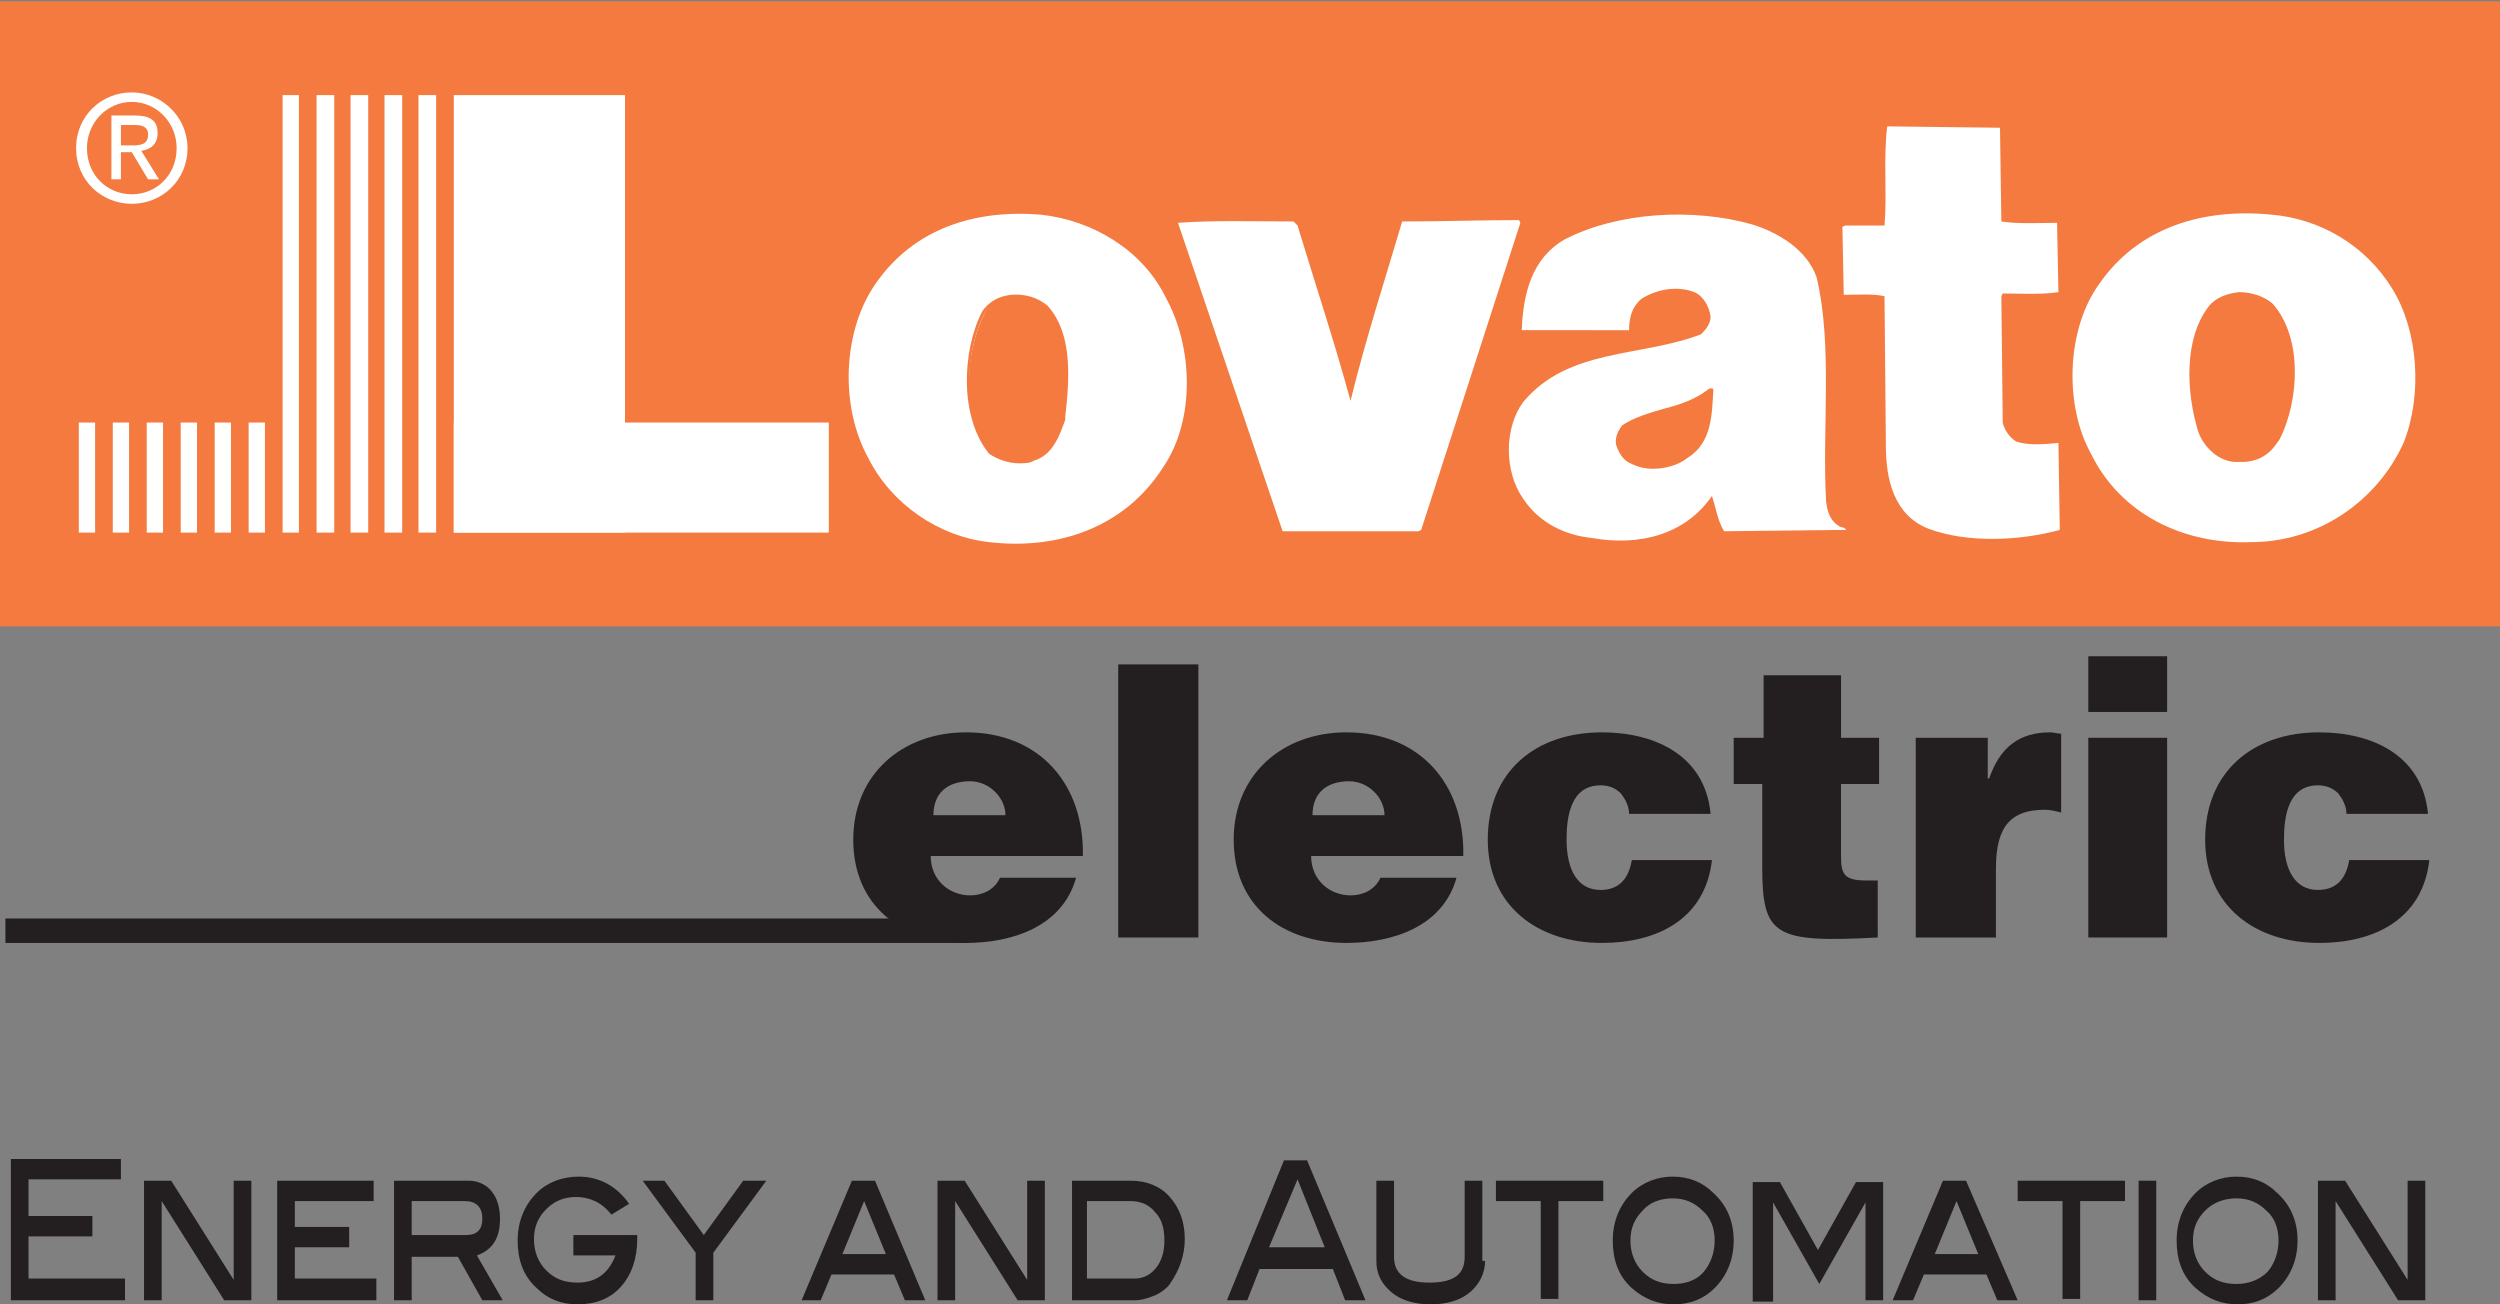 <?xml version="1.0" encoding="utf-8" standalone="no"?>
<!-- Generator: Adobe Illustrator 27.8.0, SVG Export Plug-In . SVG Version: 6.00 Build 0)  --><svg xmlns="http://www.w3.org/2000/svg" xmlns:xlink="http://www.w3.org/1999/xlink" id="Layer_1" style="enable-background:new 0 0 184 96;" version="1.1" viewBox="0 0 184 96" x="0px" xml:space="preserve" y="0px">
<rect x="0" y="0" width="184" height="96" fill="#808080" stroke="none"/>
<style type="text/css">
	.st0{fill:#F47A3F;}
	.st1{fill:#231F20;}
	.st2{fill:#FFFFFF;}
</style>
<g>
	<g>
		<polygon class="st0" points="0,0.1 184,0.1 184,46.1 0,46.1 0,0.1   "/>
	</g>
	<g>
		<path class="st1" d="M68.7,60c0-1.6,1-2.5,2.7-2.5c1.4,0,2.6,1.2,2.6,2.5H68.7L68.7,60z M79.7,63c0.1-5.3-3.2-9.1-8.6-9.1    c-4.7,0-8.3,3.1-8.3,7.9c0,4.9,3.6,7.6,8.3,7.6c3.4,0,7.1-1.2,8.1-4.8h-5.6c-0.4,0.9-1.3,1.3-2.2,1.3c-1.5,0-2.9-1.1-2.9-2.9H79.7    L79.7,63z"/>
	</g>
	<g>
		<polygon class="st1" points="82.3,69 82.3,48.9 88.2,48.9 88.2,69 82.3,69   "/>
	</g>
	<g>
		<path class="st1" d="M96.6,60c0-1.6,1-2.5,2.7-2.5c1.4,0,2.6,1.2,2.6,2.5H96.6L96.6,60z M107.7,63c0.1-5.3-3.2-9.1-8.6-9.1    c-4.7,0-8.3,3.1-8.3,7.9c0,4.9,3.6,7.6,8.3,7.6c3.4,0,7.1-1.2,8.1-4.8h-5.6c-0.4,0.9-1.3,1.3-2.2,1.3c-1.5,0-2.9-1.1-2.9-2.9    H107.7L107.7,63z"/>
	</g>
	<g>
		<path class="st1" d="M119.9,59.9c0-0.6-0.3-1.1-0.6-1.5c-0.4-0.4-0.9-0.6-1.5-0.6c-2.2,0-2.5,2.3-2.5,4c0,2.2,0.8,3.7,2.5,3.7    c1.5,0,2.1-1,2.3-2.2h5.9c-0.5,4.4-4.1,6.1-8.1,6.1c-4.7,0-8.4-2.7-8.4-7.6c0-5,3.5-7.9,8.4-7.9c3.9,0,7.6,1.7,8,6H119.9    L119.9,59.9z"/>
	</g>
	<g>
		<path class="st1" d="M138.2,69c-7.6,0.4-8.5-0.1-8.5-5.2v-6.1h-2.1v-3.4h2.2v-4.6h5.7v4.6h2.8v3.4h-2.8V63c0,1.3,0.2,1.8,1.8,1.8    h0.9V69L138.2,69z"/>
	</g>
	<g>
		<path class="st1" d="M141,54.3h5.3v3h0.1c0.8-2.3,2.2-3.4,4.5-3.4c0.3,0,0.5,0.1,0.8,0.1v5.8c-0.4-0.1-0.8-0.2-1.2-0.2    c-2.4,0-3.6,1.1-3.6,4.3V69H141V54.3L141,54.3z"/>
	</g>
	<g>
		<path class="st1" d="M153.7,69V54.3h5.8V69H153.7L153.7,69z M153.7,48.3h5.8v4.1h-5.8V48.3L153.7,48.3z"/>
	</g>
	<g>
		<path class="st1" d="M172.7,59.9c0-0.6-0.3-1.1-0.6-1.5c-0.4-0.4-0.9-0.6-1.5-0.6c-2.2,0-2.5,2.3-2.5,4c0,2.2,0.8,3.7,2.5,3.7    c1.5,0,2.1-1,2.3-2.2h5.9c-0.5,4.4-4.1,6.1-8.1,6.1c-4.7,0-8.4-2.7-8.4-7.6c0-5,3.5-7.9,8.4-7.9c3.9,0,7.6,1.7,8,6H172.7    L172.7,59.9z"/>
	</g>
	<g>
		<rect class="st1" height="1.8" width="70.9" x="0.4" y="67.6"/>
	</g>
	<g>
		<polygon class="st2" points="5.8,31.1 7,31.1 7,39.2 5.8,39.2 5.8,31.1   "/>
	</g>
	<g>
		<polygon class="st2" points="8.3,31.1 9.5,31.1 9.5,39.2 8.3,39.2 8.3,31.1   "/>
	</g>
	<g>
		<polygon class="st2" points="10.8,31.1 12,31.1 12,39.2 10.8,39.2 10.8,31.1   "/>
	</g>
	<g>
		<polygon class="st2" points="13.3,31.1 14.5,31.1 14.5,39.2 13.3,39.2 13.3,31.1   "/>
	</g>
	<g>
		<polygon class="st2" points="15.8,31.1 17,31.1 17,39.2 15.8,39.2 15.8,31.1   "/>
	</g>
	<g>
		<polygon class="st2" points="18.3,31.1 19.5,31.1 19.5,39.2 18.3,39.2 18.3,31.1   "/>
	</g>
	<g>
		<polygon class="st2" points="20.8,7 22,7 22,39.2 20.8,39.2 20.8,7   "/>
	</g>
	<g>
		<polygon class="st2" points="23.3,7 24.6,7 24.6,39.2 23.3,39.2 23.3,7   "/>
	</g>
	<g>
		<polygon class="st2" points="25.8,7 27.1,7 27.1,39.2 25.8,39.2 25.8,7   "/>
	</g>
	<g>
		<polygon class="st2" points="28.3,7 29.6,7 29.6,39.2 28.3,39.2 28.3,7   "/>
	</g>
	<g>
		<polygon class="st2" points="30.8,7 32.1,7 32.1,39.2 30.8,39.2 30.8,7   "/>
	</g>
	<g>
		<polygon class="st2" points="33.4,7 46,7 46,39.2 33.4,39.2 33.4,7   "/>
	</g>
	<g>
		<polygon class="st2" points="33.4,31.1 61,31.1 61,39.2 33.4,39.2 33.4,31.1   "/>
	</g>
	<g>
		<path class="st2" d="M6.4,10.9c0-1.9,1.5-3.4,3.3-3.4c1.8,0,3.3,1.5,3.3,3.4c0,2-1.5,3.4-3.3,3.4C7.9,14.3,6.4,12.9,6.4,10.9    L6.4,10.9z M9.7,15c2.2,0,4.1-1.7,4.1-4.1c0-2.3-1.9-4.1-4.1-4.1c-2.2,0-4.1,1.7-4.1,4.1C5.6,13.3,7.5,15,9.7,15L9.7,15z     M8.9,11.2h0.8l1.2,2h0.8l-1.3-2.1c0.7-0.1,1.2-0.5,1.2-1.3c0-0.9-0.5-1.3-1.7-1.3H8.2v4.7h0.7V11.2L8.9,11.2z M8.9,10.6V9.2h1    c0.5,0,1,0.1,1,0.7c0,0.7-0.5,0.8-1.1,0.8H8.9L8.9,10.6z"/>
	</g>
	<g>
		<path class="st2" d="M147.2,9.4l0.1,6.9c1.3,0.2,2.8,0.1,4.1,0.1l0.1,5.1c-1.3,0.2-2.7,0.1-4.1,0.1l-0.1,0.2l0.1,9.3    c0.1,0.5,0.5,1.1,1,1.4c0.9,0.3,2.1,0.2,3.1,0.1l0.1,6.4c-2.9,0.8-6.8,1-9.7-0.1c-2.5-1-3.1-3.6-3.1-6.1l-0.1-11    c-0.9-0.2-2-0.1-3-0.1l-0.1-5l0.2-0.1h2.9c0.2-2.4-0.1-4.9,0.2-7.3l8.2,0.1L147.2,9.4L147.2,9.4z"/>
	</g>
	<g>
		<path class="st2" d="M176.1,21.3c1.9,3.1,2.2,7.8,0.8,11.3c-2,4.4-6.4,7.3-11.2,7.3c-4.9,0.2-9.6-2-11.8-6.5    c-2-3.6-1.8-9.2,0.6-12.5c2.9-4.2,7.7-5.6,12.7-5.1C170.7,16.1,174.1,18,176.1,21.3L176.1,21.3z"/>
	</g>
	<g>
		<path class="st2" d="M85.8,21.9c2,3.6,2.2,9-0.2,12.5c-2.8,4.4-7.7,6.1-12.8,5.5c-3.7-0.4-7.2-2.8-8.9-6.2    c-2.1-3.8-1.9-9.4,0.6-12.9c2.8-4,7.3-5.4,12.1-5C80.4,16.2,84.1,18.4,85.8,21.9L85.8,21.9z"/>
	</g>
	<g>
		<path class="st2" d="M133.7,20.4c1.2,5,0.4,11.1,0.7,16.5c0.1,0.8,0.3,1.5,1.1,1.9c0.2,0,0.3,0.1,0.4,0.2l-9,0.1    c-0.5-0.8-0.6-1.7-0.9-2.6c-2,2.9-5.4,3.7-8.8,3.1c-2-0.2-3.9-1.1-5.1-2.9c-1.4-2-1.4-5.2,0-7.1c3.3-4,8.7-3.3,13.1-5    c0.4-0.4,0.7-0.8,0.7-1.3c-0.1-0.7-0.5-1.5-1.2-1.8c-1.3-0.5-2.8-0.2-3.9,0.5c-0.7,0.6-0.9,1.4-0.9,2.3H112    c0.1-2.6,0.7-5.3,3.2-6.7c3.9-2,9.4-2.3,13.7-1.1C130.9,17.1,133,18.4,133.7,20.4L133.7,20.4z"/>
	</g>
	<g>
		<path class="st2" d="M111.9,16.4L104.6,39l-0.2,0.1h-10l-7.7-22.7c2.7-0.2,5.7-0.1,8.5-0.1l0.3,0.3c1.3,4.3,2.7,8.5,3.9,12.9    c1.1-4.5,2.5-8.8,3.8-13.2c2.9,0,5.7-0.1,8.6-0.1L111.9,16.4L111.9,16.4z"/>
	</g>
	<g>
		<path class="st0" d="M77,22.6c1.9,2.1,1.5,5.5,1.3,8.3c-0.4,1.1-0.9,2.5-2.2,2.9c-1.1,0.4-2.4,0.2-3.2-0.5    c-2.2-2.7-1.9-7.4-0.4-10.3C73.5,21.5,75.8,21.6,77,22.6L77,22.6z"/>
		<path class="st0" d="M75,34.1c-0.8,0-1.6-0.3-2.2-0.7c-2.2-2.7-2-7.6-0.5-10.5c0.5-0.7,1.2-1.1,2.1-1.2c1-0.1,2,0.2,2.7,0.8l0,0    c1.9,2.1,1.6,5.5,1.3,8.2l0,0.2c-0.4,1.1-0.9,2.6-2.3,3C75.8,34.1,75.4,34.1,75,34.1z M74.8,22c-0.1,0-0.3,0-0.4,0    c-0.8,0.1-1.5,0.5-1.9,1c-1.5,2.8-1.7,7.5,0.4,10.2c0.8,0.6,2.1,0.8,3.1,0.5c1.3-0.4,1.8-1.8,2.1-2.8l0-0.1c0.2-2.6,0.5-5.9-1.3-8    C76.4,22.3,75.6,22,74.8,22z"/>
	</g>
	<g>
		<path class="st0" d="M126,28.7c-0.1,1.9-0.1,3.8-1.8,4.9c-1.1,0.7-2.8,0.9-4.1,0.3c-0.4-0.2-0.8-0.6-0.9-1.1    c-0.2-0.5,0-1.1,0.4-1.5c1.9-1.3,4.5-1.1,6.3-2.7H126L126,28.7z"/>
		<path class="st0" d="M121.7,34.5c-0.6,0-1.1-0.1-1.7-0.4c-0.5-0.2-0.8-0.7-1-1.2c-0.2-0.5,0-1.1,0.4-1.6c0.9-0.6,2-0.9,3-1.2    c1.2-0.3,2.4-0.7,3.4-1.5l0,0h0.3l0,0.1c-0.1,1.8-0.1,3.9-1.9,5C123.6,34.2,122.6,34.5,121.7,34.5z M125.9,28.9    c-1,0.8-2.2,1.2-3.4,1.5c-1,0.3-2,0.5-2.9,1.1c-0.4,0.4-0.5,0.9-0.3,1.3c0.1,0.4,0.4,0.9,0.8,1c1.3,0.6,3,0.3,4-0.3    C125.7,32.5,125.8,30.6,125.9,28.9z"/>
	</g>
	<g>
		<path class="st0" d="M167.3,22.4c2.2,2.5,1.9,7.1,0.5,9.9c-0.7,1-1.8,1.6-3.1,1.5c-1.2,0-2.3-1-2.7-2.1c-0.8-2.8-1.1-6.8,0.8-9.1    C163.9,21.4,166.1,21.4,167.3,22.4L167.3,22.4z"/>
		<path class="st0" d="M165,34c-0.1,0-0.2,0-0.4,0c-1.3,0-2.4-1.1-2.8-2.2c-0.9-2.9-1.1-6.9,0.8-9.3c0.5-0.6,1.3-0.9,2.2-1    c0.9,0,1.8,0.3,2.4,0.8l0,0c2.2,2.5,2,7.1,0.5,10.1C167.1,33.5,166.1,34,165,34z M165.1,21.8c0,0-0.1,0-0.1,0    c-0.8,0-1.6,0.4-2.1,0.9c-1.8,2.3-1.6,6.1-0.7,9c0.3,1,1.3,2,2.5,2c1.2,0.1,2.2-0.4,3-1.4c1.4-2.9,1.6-7.3-0.5-9.8    C166.7,22.1,165.9,21.8,165.1,21.8z"/>
	</g>
	<g>
		<g>
			<path class="st1" d="M9.2,95.7H0.8V85.3h8.1v1.5H2.1v2.7h4.7v1.5H2.1v3.1h7.1V95.7z"/>
		</g>
		<g>
			<path class="st1" d="M18.5,95.7h-2l-4.6-7.3v7.3h-1.3v-8.8h2l4.6,7.3v-7.3h1.3V95.7z"/>
		</g>
		<g>
			<path class="st1" d="M27.7,95.7h-7.3v-8.8h7.1v1.5h-5.8v1.9h4v1.5h-4v2.3h6V95.7z"/>
		</g>
		<g>
			<path class="st1" d="M37,95.7h-1.5l-1.8-3.2h-3.4v3.2H29v-8.8h5.5c0.7,0,1.3,0.3,1.7,0.8c0.4,0.5,0.6,1.2,0.6,2     c0,1.5-0.6,2.3-1.7,2.7L37,95.7z M34.3,90.9c0.8,0,1.2-0.4,1.2-1.2c0-0.8-0.4-1.3-1.3-1.3h-3.9v2.5H34.3z"/>
		</g>
		<g>
			<path class="st1" d="M46.9,90.9v0.3c0,1.4-0.4,2.6-1.2,3.5c-0.8,0.9-1.9,1.3-3.2,1.3c-1.2,0-2.2-0.4-3-1.2     c-1-0.9-1.4-2.1-1.4-3.5c0-1.4,0.5-2.6,1.4-3.5c0.8-0.8,1.9-1.2,3.1-1.2c1.5,0,2.8,0.7,3.7,2l-1.3,0.8c-0.7-0.9-1.6-1.3-2.6-1.3     c-0.9,0-1.6,0.3-2.2,0.9c-0.6,0.6-0.9,1.3-0.9,2.2c0,0.9,0.3,1.7,0.9,2.3c0.6,0.6,1.3,0.9,2.3,0.9c1.4,0,2.3-0.7,2.8-2h-3.1v-1.5     H46.9z"/>
		</g>
		<g>
			<path class="st1" d="M56.4,86.9l-3.9,5.3v3.5h-1.3v-3.5l-3.9-5.3h1.6l2.9,4l2.9-4H56.4z"/>
		</g>
		<g>
			<path class="st1" d="M68.1,95.7h-1.5l-0.8-1.9h-4.6l-0.8,1.9H59l3.7-8.8h1.7L68.1,95.7z M65.2,92.3l-1.6-3.9l-1.6,3.9H65.2z"/>
		</g>
		<g>
			<path class="st1" d="M76.9,95.7h-2l-4.6-7.3v7.3h-1.3v-8.8h2l4.6,7.3v-7.3h1.3V95.7z"/>
		</g>
		<g>
			<path class="st1" d="M83.2,86.9c1.2,0,2.2,0.4,2.9,1.2c0.7,0.8,1.1,1.8,1.1,3.1c0,1.2-0.4,2.3-1.1,3.3c-0.2,0.3-0.6,0.6-1,0.8     c-0.5,0.2-1,0.4-1.6,0.4h-4.6v-8.8H83.2z M83.5,94.1c0.7,0,1.2-0.3,1.6-0.8c0.4-0.5,0.6-1.2,0.6-2c0-0.9-0.2-1.6-0.7-2.1     c-0.4-0.5-1-0.8-1.8-0.8h-3.2v5.7H83.5z"/>
		</g>
		<g>
			<path class="st1" d="M100.5,95.7h-1.5l-0.9-2.3h-5.4l-0.9,2.3h-1.5l4.2-10.3h1.7L100.5,95.7z M97.5,91.8l-2-5l-2.1,5H97.5z"/>
		</g>
		<g>
			<path class="st1" d="M109.3,92.8c0,0.9-0.4,1.7-1.1,2.3c-0.7,0.6-1.7,0.9-2.9,0.9c-1.2,0-2.2-0.3-2.9-0.9     c-0.7-0.6-1.1-1.3-1.1-2.3v-5.9h1.3v5.6c0,1.3,0.9,1.9,2.6,1.9c1.8,0,2.6-0.6,2.6-1.9v-5.6h1.3V92.8z"/>
		</g>
		<g>
			<path class="st1" d="M118,88.4h-3.3v7.2h-1.3v-7.2h-3.3v-1.5h7.9V88.4z"/>
		</g>
		<g>
			<path class="st1" d="M127.6,91.3c0,1.4-0.5,2.6-1.4,3.5c-0.8,0.8-1.8,1.2-3,1.2c-1.2,0-2.2-0.4-3.1-1.2c-1-0.9-1.4-2.1-1.4-3.5     c0-1.4,0.5-2.6,1.4-3.5c0.8-0.8,1.9-1.2,3-1.2c1.2,0,2.2,0.4,3,1.2C127.1,88.7,127.6,89.9,127.6,91.3z M126.2,91.3     c0-0.9-0.3-1.7-0.9-2.2c-0.6-0.6-1.3-0.9-2.2-0.9c-0.9,0-1.7,0.3-2.2,0.9c-0.6,0.6-0.9,1.3-0.9,2.2c0,0.9,0.3,1.7,0.9,2.3     c0.6,0.6,1.3,0.9,2.3,0.9c0.9,0,1.7-0.3,2.2-0.9C125.9,93,126.2,92.2,126.2,91.3z"/>
		</g>
		<g>
			<path class="st1" d="M138.6,95.7h-1.3l0-7.2l-3.4,6l-3.4-6l0,0.1v7.2H129v-8.8h2l2.8,5l2.8-5h2V95.7z"/>
		</g>
		<g>
			<path class="st1" d="M148.5,95.7h-1.5l-0.8-1.9h-4.6l-0.8,1.9h-1.5l3.7-8.8h1.7L148.5,95.7z M145.6,92.3l-1.6-3.9l-1.6,3.9H145.6     z"/>
		</g>
		<g>
			<path class="st1" d="M156.4,88.4h-3.3v7.2h-1.3v-7.2h-3.3v-1.5h7.9V88.4z"/>
		</g>
		<g>
			<path class="st1" d="M158.7,95.7h-1.3v-8.8h1.3V95.7z"/>
		</g>
		<g>
			<path class="st1" d="M169.1,91.3c0,1.4-0.5,2.6-1.4,3.5c-0.8,0.8-1.8,1.2-3,1.2c-1.2,0-2.2-0.4-3.1-1.2c-1-0.9-1.4-2.1-1.4-3.5     c0-1.4,0.5-2.6,1.4-3.5c0.8-0.8,1.9-1.2,3-1.2c1.2,0,2.2,0.4,3,1.2C168.6,88.7,169.1,89.9,169.1,91.3z M167.7,91.3     c0-0.9-0.3-1.7-0.9-2.2c-0.6-0.6-1.3-0.9-2.2-0.9c-0.9,0-1.7,0.3-2.3,0.9c-0.6,0.6-0.9,1.3-0.9,2.2c0,0.9,0.3,1.7,0.9,2.3     c0.6,0.6,1.3,0.9,2.3,0.9c0.9,0,1.7-0.3,2.3-0.9C167.4,93,167.7,92.2,167.7,91.3z"/>
		</g>
		<g>
			<path class="st1" d="M178.5,95.7h-2l-4.6-7.3v7.3h-1.3v-8.8h2l4.6,7.3v-7.3h1.3V95.7z"/>
		</g>
	</g>
</g>
</svg>
